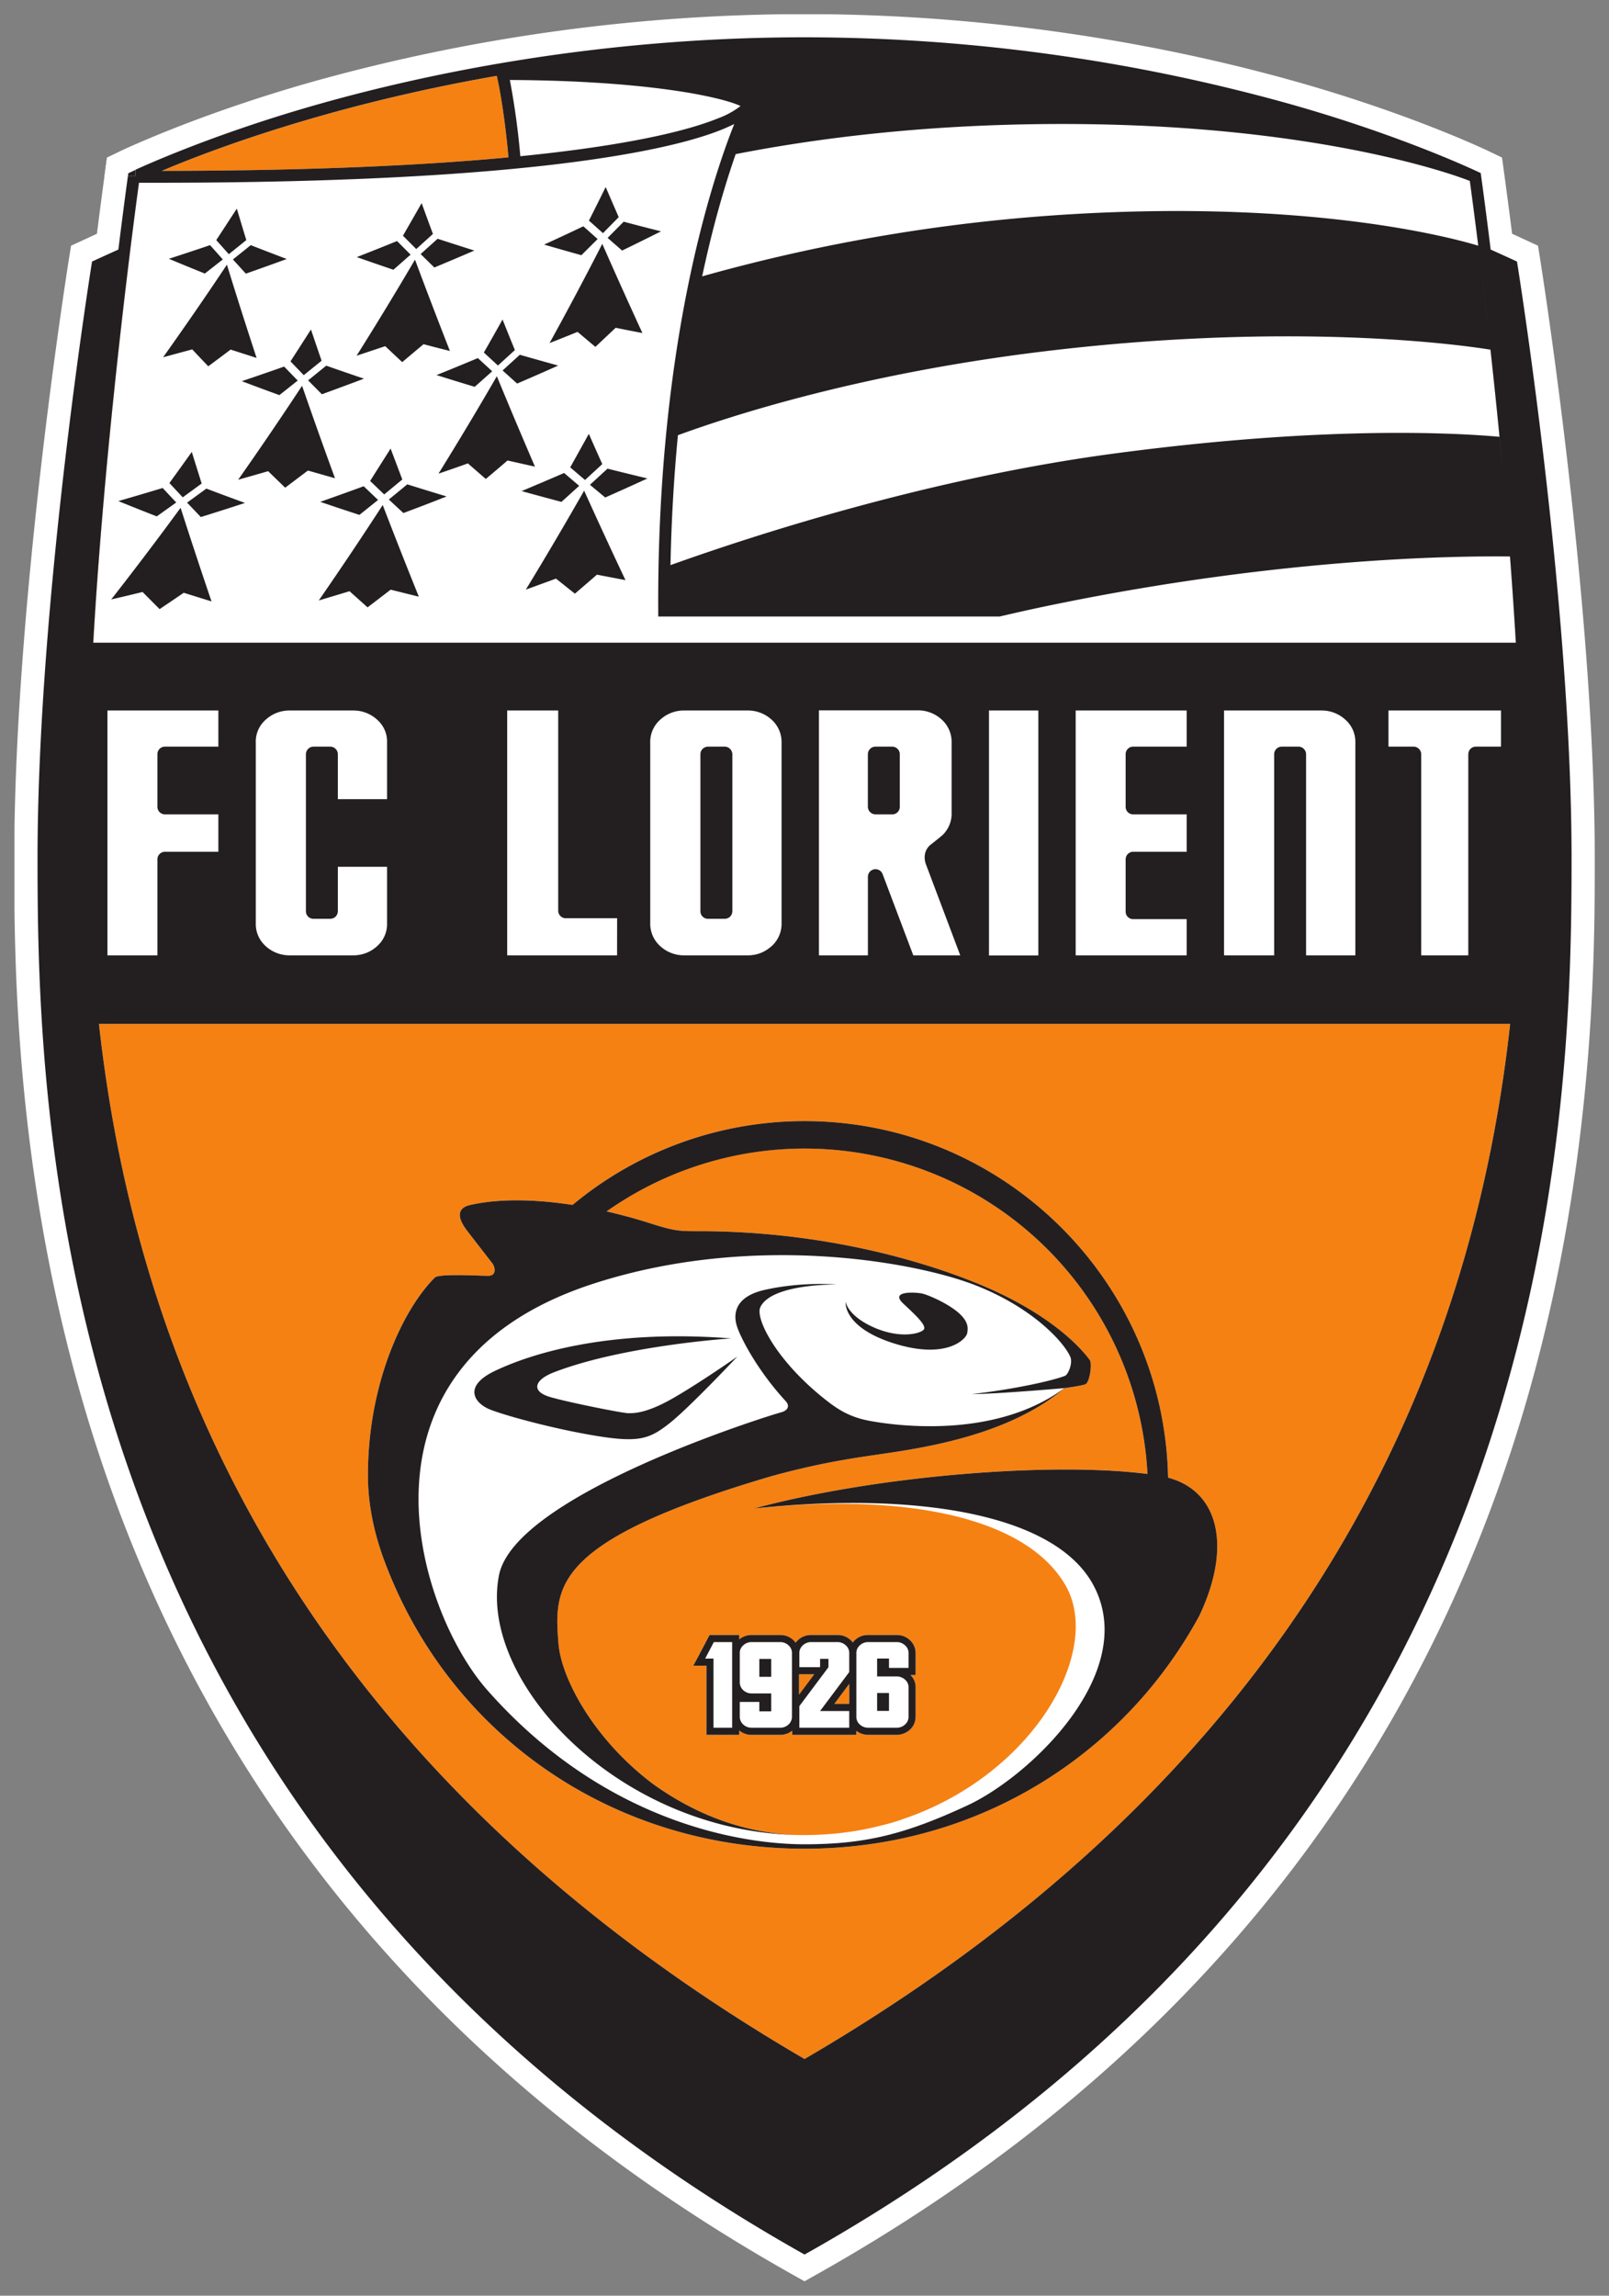 <svg xmlns="http://www.w3.org/2000/svg" width="264.795" height="377.651" viewBox="0 0 564.374 804.912"><rect x="0" y="0" width="564.374" height="804.912" fill="#808080" stroke="none"/><defs><clipPath id="a" clipPathUnits="userSpaceOnUse"><path d="M34.02 354.33h34.011v45.351H34.02z"/></clipPath><clipPath id="c" clipPathUnits="userSpaceOnUse"><path d="M34.02 354.33h34.011v45.351H34.02z"/></clipPath></defs><g clip-path="url(#a)" transform="matrix(17.527 0 0 -17.527 -591.184 7010.207)"><path d="m0 0-.228.128c-6.571 3.689-11.131 8.889-13.555 15.456-2.032 5.506-2.032 10.673-2.032 12.88 0 5.147 1.087 11.945 1.098 12.014l.039.243.518.239c.091.725.201 1.524.201 1.524l.224.108c.063.031 1.575.757 3.922 1.418A36.7 36.7 0 0 0 0 45.354c4.165 0 7.635-.731 9.814-1.344 2.346-.661 3.858-1.387 3.921-1.418l.224-.108s.111-.799.202-1.524l.518-.239.039-.243c.011-.069 1.097-6.867 1.097-12.014 0-2.207 0-7.374-2.032-12.88C11.36 9.017 6.799 3.817.228.128z" style="fill:#fff;fill-opacity:1;fill-rule:nonzero;stroke:none" transform="translate(49.83 354.33)"/><path d="M0 0s-5.406 2.636-13.314 2.636S-26.629 0-26.629 0s-.664-4.765-.92-9.237H.921C.665-4.765 0 0 0 0m-13.314-37.569C-2.507-31.274.154-22.759.807-16.863h-28.243c.654-5.896 3.315-14.411 14.122-20.706" style="fill:#f58113;fill-opacity:1;fill-rule:nonzero;stroke:none" transform="translate(63.145 396.346)"/><path d="M0 0h.304L0-.406zm1.004-.193v-.399H.705zm-2.201.891v.089h-.594l-.041-.076-.174-.33-.11-.209h.261v-1.384h.658v.088a.4.4 0 0 1 .241-.088h.587q.128.004.232.085v-.085h1.283v.081a.4.4 0 0 1 .231-.081h.587a.4.4 0 0 1 .258.107c.074.07.11.155.111.263v.574a.35.35 0 0 1-.103.254h.103v.433a.35.35 0 0 1-.113.264.4.4 0 0 1-.26.104h-.587a.4.4 0 0 1-.299-.151.4.4 0 0 1-.301.151H.232A.4.4 0 0 1-.069.633a.4.4 0 0 1-.304.154H-.96a.38.38 0 0 1-.237-.089m.295 2.618q.294.03.578.052c2.731.2 4.912-.3 5.656-1.588.757-1.313-.64-3.784-3.232-4.67a4 4 0 0 0-.423-.127l-.082-.021a6 6 0 0 0-.275-.061l-.01-.003a6.3 6.3 0 0 0-1-.111q-.1-.003-.201-.004c-1.096 0-2.129.371-3.037 1.027-1.158.872-1.833 2.089-1.889 2.816-.086 1.128-.126 2.048 4.282 3.342 1.221.332 1.888.385 2.614.504.915.15 2.286.449 3.231 1.253 0 0 .345.045.419.077.088.037.14.423.087.488-.059.073-.607.855-2.229 1.52-1.201.494-3.186 1.054-5.601 1.054-.378 0-.472-.003-1.032.178a9 9 0 0 1-.807.217 6.84 6.84 0 0 0 3.962 1.259 6.875 6.875 0 0 0 6.864-6.51c-1.876.241-5.375-.019-7.875-.692m8.46.561q-.082.031-.173.057C7.307 7.88 4.074 11.066.109 11.066a7.24 7.24 0 0 1-4.642-1.677c-.66.102-1.411.145-2.054-.002-.131-.031-.356-.13-.047-.528l.495-.636c.047-.061.104-.252-.084-.252-.189 0-.985.048-1.068-.034-.631-.631-1.337-2.11-1.337-3.957 0-.522.1-1.057.284-1.589.001-.002.069-.19.104-.277C-6.924-1.239-3.719-3.49.109-3.49c2.761 0 5.186 1.192 6.825 3.1.408.473.766.992 1.07 1.547.614 1.283.444 2.365-.446 2.72" style="fill:#fff;fill-opacity:1;fill-rule:nonzero;stroke:none" transform="translate(49.721 366.473)"/><path d="M0 0c-.256 4.472-.921 9.237-.921 9.237s-5.406 2.636-13.314 2.636c-2.285 0-4.36-.22-6.158-.533q.01-.035.047-.23c.049-.265.127-.747.186-1.401-1.689-.158-3.946-.268-6.938-.27a10 10 0 0 1-.451-.202l-.005-.036-.001-.003c-.063-.458-.672-4.959-.914-9.198z" style="fill:#fff;fill-opacity:1;fill-rule:nonzero;stroke:none" transform="translate(64.066 387.109)"/><path d="M0 0q-.41.89-.803 1.784A72 72 0 0 0-1.858-.201q.281.11.56.224l.357-.3.406.382Q-.268.051 0 0m-1.265-3.057-.302.257a80 80 0 0 0-.85-.362q.398-.11.797-.216zm-.18.37.297-.253.345.318q-.136.303-.269.605-.185-.335-.373-.67M-.406 1.65q.392.19.779.384-.375.094-.748.193l-.321-.324zm-1.927-6.783.604.22.378-.301q.222.19.441.38l.571-.109q-.422.893-.827 1.79a77 77 0 0 0-1.167-1.98m-.58 4.269a71 71 0 0 0-1.168-1.949q.295.1.589.205.179-.157.358-.311.219.183.435.369l.549-.123q-.39.903-.763 1.809m1.863-2.172.306-.254q.425.188.845.381-.401.096-.799.196zm-8.416.035.267-.286.379.277q-.1.316-.198.632a65 65 0 0 0-.448-.623m2.655 1.946a75 75 0 0 0-1.279-1.88q.301.085.6.171l.341-.33.455.343.542-.154a111 111 0 0 0-.659 1.85m-2.301-2.338.275-.288q.444.138.884.282-.388.141-.773.287zm4.038.063q.144-.136.291-.271.435.162.865.332a65 65 0 0 0-.787.242zm4.6 5.648q-.131.3-.261.603-.165-.336-.335-.672l.281-.251zM-6.477-5.35l.616.185.361-.323.462.354.564-.14q-.37.915-.723 1.834a75 75 0 0 0-1.28-1.91m-1.54 4.387q.375-.142.752-.279l.367.291-.272.28a56 56 0 0 0-.847-.292m3.212-1.967-.234.619-.41-.648.282-.27zm3.909 4.81-.286.255q-.39-.186-.785-.366.372-.108.746-.212zm-7.031-.021-.19.629-.411-.629.251-.282zm-.009-.671q.411.144.819.293a57 57 0 0 0-.721.277q-.178-.144-.357-.286zM-6.42-.554q-.108.312-.213.625-.204-.32-.41-.638l.266-.276zm-1.977 2.026-.255.286a66 66 0 0 0-.824-.273q.358-.15.719-.295zm-.932-4.862-.272.29q-.441-.133-.887-.262.383-.155.769-.306zm.641 2.725q.225.166.447.334l.52-.167q-.306.931-.594 1.865A74 74 0 0 0-9.592-.485l.583.158q.159-.17.321-.338m2.274-.56q.422.154.842.312a61 61 0 0 0-.755.26l-.363-.294zm3.907.214q.412.177.822.36-.385.107-.768.216l-.345-.314zm-.849-.065q.176.155.35.311l-.287.264q-.411-.173-.827-.34.381-.12.764-.235m.804.735q-.125.305-.247.612a54 54 0 0 0-.374-.661l.282-.26zm-8.078-4.988q.315.072.627.149l.341-.343q.243.163.483.327l.556-.173q-.318.934-.619 1.873a72 72 0 0 0-1.388-1.833m5.823 4.747.427.359q.262-.07.528-.136-.358.912-.699 1.827A72 72 0 0 0-5.72-.454l.573.191zm.168 2.15-.271.272a56 56 0 0 0-.806-.321q.366-.129.733-.253zm.447.414q-.114.308-.226.617-.186-.326-.374-.652l.266-.267zm.028-.671q.402.167.801.339-.369.117-.735.236l-.34-.306zm-2.283-4.688q.39-.133.784-.261l.373.299-.288.274q-.433-.159-.869-.312M4.139-27.423h-.298l.298.399zm0-.477h-.998v.432l.583.779v.167h-.168v-.167h-.415v.275a.2.2 0 0 0 .067.159.24.24 0 0 0 .164.068h.536a.24.24 0 0 0 .165-.068.2.2 0 0 0 .066-.159v-.373l-.583-.779h.583zm-1.004 1.069h.304l-.304-.406zm-.142-.843a.21.21 0 0 0-.066-.159.24.24 0 0 0-.165-.067H2.18a.24.24 0 0 0-.165.067.21.21 0 0 0-.066.159v.29h.391v-.188h.238v.358H2.18a.24.24 0 0 0-.165.068.21.21 0 0 0-.066.159v.573a.2.2 0 0 0 .066.159.24.24 0 0 0 .165.068h.582a.24.24 0 0 0 .165-.068.2.2 0 0 0 .066-.159zM1.796-27.9h-.373v1.383h-.167l.174.33h.366zm2.486 1.486a.2.2 0 0 0 .066.159c.05.046.101.066.164.068h.583a.24.24 0 0 0 .164-.068.2.2 0 0 0 .067-.159v-.289h-.391v.187h-.238v-.358h.398a.25.25 0 0 0 .164-.067.2.2 0 0 0 .067-.16v-.573a.2.2 0 0 0-.067-.159.24.24 0 0 0-.164-.067h-.583a.24.24 0 0 0-.164.067.2.2 0 0 0-.066.159zm-.001-1.549a.4.4 0 0 1 .231-.08h.587a.4.4 0 0 1 .259.107q.109.103.11.262v.574a.34.34 0 0 1-.103.254h.103v.434a.35.35 0 0 1-.113.263.38.38 0 0 1-.26.104h-.587a.38.38 0 0 1-.298-.15.38.38 0 0 1-.302.15h-.54a.38.38 0 0 1-.301-.154.38.38 0 0 1-.305.154h-.587a.38.38 0 0 1-.237-.088v.088h-.594l-.04-.075-.174-.331-.111-.208h.262v-1.384h.657v.088a.38.38 0 0 1 .242-.088h.587a.38.38 0 0 1 .232.085v-.085h1.282zm.654.757h-.238v-.358h.238zm-2.595.324h.238v.358H2.34zm2.701 6.668c1.04-.325 1.434.083 1.458.204s.055.335-.517.636c-.111.058-.293.14-.387.16-.112.024-.647.062-.383-.193.213-.203.498-.451.415-.533-.082-.083-.474-.176-.978.04-.547.236-.582.522-.582.522s-.067-.51.974-.836m-5.951-1.85c.827-.134 1.047-.064 1.441.245.394.306 1.37 1.344 1.37 1.344s-.716-.503-1.275-.826c-.56-.323-.811-.307-.914-.307s-1.181.213-1.558.323c-.379.11-.331.338.078.496 1.404.539 3.543.677 3.543.677-2.551.197-4.094-.347-4.732-.653s-.409-.646-.086-.772c.322-.127 1.307-.394 2.133-.527m-.047 3.054c3.186 1.024 6.405.425 7.582-.024 1.192-.454 1.828-1.175 1.94-1.452.051-.125-.047-.351-.106-.374-.248-.099-1.037-.273-1.866-.366.484 0 1.852.119 1.852.119s.345.046.42.078c.088.036.14.422.086.488-.059.073-.606.854-2.228 1.52-1.202.493-3.186 1.054-5.602 1.054-.378 0-.472-.004-1.031.178a10 10 0 0 1-.807.217 6.872 6.872 0 0 0 10.825-5.252c-1.876.242-5.374-.019-7.875-.691 3.187.341 6.033-.084 6.801-1.549.909-1.735-1.276-3.809-2.529-4.39-1.253-.582-2.054-.778-3.263-.778s-3.984.405-6.351 3.09c-1.404 1.594-2.955 6.492 2.152 8.132m-4.251-5.43c0-.003.069-.191.104-.278 1.316-3.352 4.521-5.603 8.349-5.603 2.761 0 5.185 1.191 6.825 3.099.407.474.765.993 1.069 1.548.615 1.282.444 2.365-.446 2.72a2 2 0 0 1-.173.057c-.078 3.945-3.31 7.132-7.275 7.132a7.25 7.25 0 0 1-4.643-1.677c-.659.101-1.411.144-2.053-.002-.132-.031-.356-.131-.047-.528l.494-.637c.048-.06.104-.251-.084-.251s-.985.048-1.067-.035c-.631-.63-1.338-2.109-1.338-3.956 0-.523.1-1.058.285-1.589m9.774 2.675c-.374.067-.606.2-.839.378-1.027.787-1.48 1.673-1.365 1.904.231.471 1.531.449 1.531.449s-.705.063-1.457-.11c-.578-.134-.631-.474-.539-.74.086-.251.417-.881.968-1.48.103-.111.026-.198-.09-.227-.217-.056-5.327-1.642-5.645-3.259-.422-2.137 2.445-5.198 6.115-5.198-1.096 0-2.129.371-3.037 1.026-1.159.872-1.834 2.09-1.889 2.817-.087 1.128-.127 2.047 4.281 3.342 1.221.332 1.888.385 2.615.504.914.15 2.285.448 3.23 1.252-1.413-1.043-3.435-.738-3.879-.658M3.245-34.527c-10.807 6.295-13.468 14.811-14.121 20.706h28.242c-.653-5.896-3.314-14.411-14.121-20.706m-13.32 37.533h.328c4.802 0 7.736.27 9.496.586.88.157 1.466.326 1.849.481q.136.057.24.108C1.398 3.078.316-.168.316-5.395l.001-.276h6.832q.666.157 1.357.294c4.341.866 7.665.921 8.857.907a103 103 0 0 0 .117-1.725h-28.47c.243 4.25.855 8.763.915 9.201m.449.234-.093-.04zm6.713 1.905q.008-.035.047-.23c.049-.265.127-.747.186-1.401-1.689-.158-3.946-.268-6.938-.27.946.401 3.335 1.314 6.705 1.901m4.422-.852c-.601-.244-1.788-.54-3.952-.756a15 15 0 0 1-.21 1.525c1.579-.007 2.756-.119 3.541-.249.404-.068.704-.14.898-.203q.116-.039.178-.069a1.7 1.7 0 0 0-.455-.248m6.885-.111c5.344 0 8.142-1.13 8.164-1.139l.001-.001s.358-2.566.65-5.699l-.056.581c-.945.085-3.574.22-7.737-.338C5.65-2.919 2.087-4.096.562-4.643c.019.935.072 1.803.149 2.599C1.842-1.63 4.389-.817 7.947-.378c5.065.624 8.476.134 9.025.045-.09.811-.175 1.522-.244 2.08-.493.15-3.296.917-8.14.63a35 35 0 0 1-7.392-1.243q.099.463.2.863c.166.654.331 1.182.471 1.582 1.433.281 3.665.603 6.527.603m9.109-2.752c-.176.082-.527.24-.527.24-.105.858-.199 1.53-.199 1.53s-1.511.732-3.845 1.389a36.2 36.2 0 0 1-9.687 1.327c-4.112 0-7.538-.722-9.687-1.327-2.334-.657-3.846-1.389-3.846-1.389s-.093-.672-.199-1.53c0 0-.35-.158-.527-.24 0 0-1.091-6.77-1.091-11.939 0-5.168.225-19.44 15.35-27.93 15.124 8.49 15.35 22.762 15.35 27.93 0 5.169-1.092 11.939-1.092 11.939" style="fill:#231f20;fill-opacity:1;fill-rule:nonzero;stroke:none" transform="translate(46.586 393.304)"/><path d="M0 0a.7.7 0 0 1-.47.193h-1.309A.7.7 0 0 1-2.249 0a.58.58 0 0 1-.189-.454v-3.603a.59.59 0 0 1 .189-.455.7.7 0 0 1 .47-.193H-.47a.7.7 0 0 1 .47.193.59.59 0 0 1 .189.455v1.123h-.985v-.888A.16.16 0 0 0-.84-3.93a.16.16 0 0 0-.108-.044h-.335a.15.15 0 0 0-.152.152v3.139a.153.153 0 0 0 .152.153h.335A.15.15 0 0 0-.84-.576a.15.15 0 0 0 .044-.107v-.898h.985v1.127A.58.58 0 0 1 0 0m20.23.193V-.53h.502a.153.153 0 0 0 .153-.152v-4.023h.942v4.023h.001a.15.15 0 0 0 .152.152h.502v.723zm-6.26-4.898h2.221v.724h-1.069a.15.15 0 0 0-.152.15v1.046c0 .084.068.152.152.152h1.069v.748h-1.069a.15.15 0 0 0-.152.151v1.053a.15.15 0 0 0 .152.151h1.069v.723H13.97zm-1.735-.003h.988V.193h-.988zM19.377 0a.7.7 0 0 1-.469.193h-1.969v-4.898h1.003v4.022a.153.153 0 0 0 .152.153h.335a.15.15 0 0 0 .108-.046.15.15 0 0 0 .044-.107v-4.022h.986v4.251a.59.59 0 0 1-.19.454M7.099-3.822a.16.16 0 0 0-.044-.108.16.16 0 0 0-.109-.044h-.334a.15.15 0 0 0-.152.152v3.139c0 .04.016.08.044.108a.16.16 0 0 0 .108.045h.334a.155.155 0 0 0 .153-.153zM7.895 0a.7.7 0 0 1-.47.193h-1.31A.7.7 0 0 1 5.646 0a.59.59 0 0 1-.19-.454v-3.603a.6.6 0 0 1 .19-.455.7.7 0 0 1 .469-.193h1.31c.18.005.328.065.47.193a.6.6 0 0 1 .189.455v3.603A.6.6 0 0 1 7.895 0m2.555-1.733a.15.15 0 0 0-.152-.152h-.335a.155.155 0 0 0-.152.152v1.05a.153.153 0 0 0 .152.153h.335a.15.15 0 0 0 .108-.046.15.15 0 0 0 .044-.107zm.616-.76c.086.068.117.091.232.187a.59.59 0 0 1 .189.455v1.4a.6.6 0 0 1-.189.454.7.7 0 0 1-.471.193H8.832v-4.901h.98v1.57a.152.152 0 0 0 .293.058l.615-1.628h.94l-.677 1.795c-.077.185-.018.337.083.417M3.658-3.918a.15.15 0 0 0-.044.108V.193H2.593v-4.898h2.199l.001.742H3.766a.15.15 0 0 0-.108.045m-9.065-.787h1v1.92c0 .084.068.152.152.152h1.068v.748h-1.068a.15.15 0 0 0-.108.045.15.15 0 0 0-.044.108v1.051a.15.15 0 0 0 .152.151h1.068v.723h-2.22z" style="fill:#fff;fill-opacity:1;fill-rule:nonzero;stroke:none" transform="translate(41.287 385.56)"/></g><g clip-path="url(#c)" transform="matrix(1.25 0 0 -1.25 -37.52 504.606)"><path d="m0 0-.228.128c-6.571 3.689-11.131 8.889-13.555 15.456-2.032 5.506-2.032 10.673-2.032 12.88 0 5.147 1.087 11.945 1.098 12.014l.039.243.518.239c.091.725.201 1.524.201 1.524l.224.108c.063.031 1.575.757 3.922 1.418A36.7 36.7 0 0 0 0 45.354c4.165 0 7.635-.731 9.814-1.344 2.346-.661 3.858-1.387 3.921-1.418l.224-.108s.111-.799.202-1.524l.518-.239.039-.243c.011-.069 1.097-6.867 1.097-12.014 0-2.207 0-7.374-2.032-12.88C11.36 9.017 6.799 3.817.228.128z" style="fill:#fff;fill-opacity:1;fill-rule:nonzero;stroke:none" transform="translate(255.765 -236.245)scale(14.021)"/><path d="M0 0s-5.406 2.636-13.314 2.636S-26.629 0-26.629 0s-.664-4.765-.92-9.237H.921C.665-4.765 0 0 0 0m-13.314-37.569C-2.507-31.274.154-22.759.807-16.863h-28.243c.654-5.896 3.315-14.411 14.122-20.706" style="fill:#f58113;fill-opacity:1;fill-rule:nonzero;stroke:none" transform="translate(442.454 352.874)scale(14.021)"/><path d="M0 0h.304L0-.406zm1.004-.193v-.399H.705zm-2.201.891v.089h-.594l-.041-.076-.174-.33-.11-.209h.261v-1.384h.658v.088a.4.4 0 0 1 .241-.088h.587q.128.004.232.085v-.085h1.283v.081a.4.4 0 0 1 .231-.081h.587a.4.4 0 0 1 .258.107c.074.07.11.155.111.263v.574a.35.35 0 0 1-.103.254h.103v.433a.35.35 0 0 1-.113.264.4.4 0 0 1-.26.104h-.587a.4.4 0 0 1-.299-.151.4.4 0 0 1-.301.151H.232A.4.4 0 0 1-.069.633a.4.4 0 0 1-.304.154H-.96a.38.38 0 0 1-.237-.089m.295 2.618q.294.03.578.052c2.731.2 4.912-.3 5.656-1.588.757-1.313-.64-3.784-3.232-4.67a4 4 0 0 0-.423-.127l-.082-.021a6 6 0 0 0-.275-.061l-.01-.003a6.3 6.3 0 0 0-1-.111q-.1-.003-.201-.004c-1.096 0-2.129.371-3.037 1.027-1.158.872-1.833 2.089-1.889 2.816-.086 1.128-.126 2.048 4.282 3.342 1.221.332 1.888.385 2.614.504.915.15 2.286.449 3.231 1.253 0 0 .345.045.419.077.088.037.14.423.087.488-.059.073-.607.855-2.229 1.52-1.201.494-3.186 1.054-5.601 1.054-.378 0-.472-.003-1.032.178a9 9 0 0 1-.807.217 6.84 6.84 0 0 0 3.962 1.259 6.875 6.875 0 0 0 6.864-6.51c-1.876.241-5.375-.019-7.875-.692m8.46.561q-.082.031-.173.057C7.307 7.88 4.074 11.066.109 11.066a7.24 7.24 0 0 1-4.642-1.677c-.66.102-1.411.145-2.054-.002-.131-.031-.356-.13-.047-.528l.495-.636c.047-.061.104-.252-.084-.252-.189 0-.985.048-1.068-.034-.631-.631-1.337-2.11-1.337-3.957 0-.522.1-1.057.284-1.589.001-.002.069-.19.104-.277C-6.924-1.239-3.719-3.49.109-3.49c2.761 0 5.186 1.192 6.825 3.1.408.473.766.992 1.07 1.547.614 1.283.444 2.365-.446 2.72" style="fill:#fff;fill-opacity:1;fill-rule:nonzero;stroke:none" transform="translate(254.235 -65.999)scale(14.021)"/><path d="M0 0c-.256 4.472-.921 9.237-.921 9.237s-5.406 2.636-13.314 2.636c-2.285 0-4.36-.22-6.158-.533q.01-.035.047-.23c.049-.265.127-.747.186-1.401-1.689-.158-3.946-.268-6.938-.27a10 10 0 0 1-.451-.202l-.005-.036-.001-.003c-.063-.458-.672-4.959-.914-9.198z" style="fill:#fff;fill-opacity:1;fill-rule:nonzero;stroke:none" transform="translate(455.362 223.354)scale(14.021)"/><path d="M0 0q-.41.89-.803 1.784A72 72 0 0 0-1.858-.201q.281.11.56.224l.357-.3.406.382Q-.268.051 0 0m-1.265-3.057-.302.257a80 80 0 0 0-.85-.362q.398-.11.797-.216zm-.18.37.297-.253.345.318q-.136.303-.269.605-.185-.335-.373-.67M-.406 1.65q.392.19.779.384-.375.094-.748.193l-.321-.324zm-1.927-6.783.604.22.378-.301q.222.19.441.38l.571-.109q-.422.893-.827 1.79a77 77 0 0 0-1.167-1.98m-.58 4.269a71 71 0 0 0-1.168-1.949q.295.1.589.205.179-.157.358-.311.219.183.435.369l.549-.123q-.39.903-.763 1.809m1.863-2.172.306-.254q.425.188.845.381-.401.096-.799.196zm-8.416.035.267-.286.379.277q-.1.316-.198.632a65 65 0 0 0-.448-.623m2.655 1.946a75 75 0 0 0-1.279-1.88q.301.085.6.171l.341-.33.455.343.542-.154a111 111 0 0 0-.659 1.85m-2.301-2.338.275-.288q.444.138.884.282-.388.141-.773.287zm4.038.063q.144-.136.291-.271.435.162.865.332a65 65 0 0 0-.787.242zm4.6 5.648q-.131.3-.261.603-.165-.336-.335-.672l.281-.251zM-6.477-5.35l.616.185.361-.323.462.354.564-.14q-.37.915-.723 1.834a75 75 0 0 0-1.28-1.91m-1.54 4.387q.375-.142.752-.279l.367.291-.272.28a56 56 0 0 0-.847-.292m3.212-1.967-.234.619-.41-.648.282-.27zm3.909 4.81-.286.255q-.39-.186-.785-.366.372-.108.746-.212zm-7.031-.021-.19.629-.411-.629.251-.282zm-.009-.671q.411.144.819.293a57 57 0 0 0-.721.277q-.178-.144-.357-.286zM-6.42-.554q-.108.312-.213.625-.204-.32-.41-.638l.266-.276zm-1.977 2.026-.255.286a66 66 0 0 0-.824-.273q.358-.15.719-.295zm-.932-4.862-.272.29q-.441-.133-.887-.262.383-.155.769-.306zm.641 2.725q.225.166.447.334l.52-.167q-.306.931-.594 1.865A74 74 0 0 0-9.592-.485l.583.158q.159-.17.321-.338m2.274-.56q.422.154.842.312a61 61 0 0 0-.755.26l-.363-.294zm3.907.214q.412.177.822.36-.385.107-.768.216l-.345-.314zm-.849-.065q.176.155.35.311l-.287.264q-.411-.173-.827-.34.381-.12.764-.235m.804.735q-.125.305-.247.612a54 54 0 0 0-.374-.661l.282-.26zm-8.078-4.988q.315.072.627.149l.341-.343q.243.163.483.327l.556-.173q-.318.934-.619 1.873a72 72 0 0 0-1.388-1.833m5.823 4.747.427.359q.262-.07.528-.136-.358.912-.699 1.827A72 72 0 0 0-5.72-.454l.573.191zm.168 2.15-.271.272a56 56 0 0 0-.806-.321q.366-.129.733-.253zm.447.414q-.114.308-.226.617-.186-.326-.374-.652l.266-.267zm.028-.671q.402.167.801.339-.369.117-.735.236l-.34-.306zm-2.283-4.688q.39-.133.784-.261l.373.299-.288.274q-.433-.159-.869-.312M4.139-27.423h-.298l.298.399zm0-.477h-.998v.432l.583.779v.167h-.168v-.167h-.415v.275a.2.2 0 0 0 .067.159.24.24 0 0 0 .164.068h.536a.24.24 0 0 0 .165-.068.2.2 0 0 0 .066-.159v-.373l-.583-.779h.583zm-1.004 1.069h.304l-.304-.406zm-.142-.843a.21.21 0 0 0-.066-.159.24.24 0 0 0-.165-.067H2.18a.24.24 0 0 0-.165.067.21.21 0 0 0-.066.159v.29h.391v-.188h.238v.358H2.18a.24.24 0 0 0-.165.068.21.21 0 0 0-.066.159v.573a.2.2 0 0 0 .066.159.24.24 0 0 0 .165.068h.582a.24.24 0 0 0 .165-.068.2.2 0 0 0 .066-.159zM1.796-27.9h-.373v1.383h-.167l.174.33h.366zm2.486 1.486a.2.2 0 0 0 .066.159c.05.046.101.066.164.068h.583a.24.24 0 0 0 .164-.068.2.2 0 0 0 .067-.159v-.289h-.391v.187h-.238v-.358h.398a.25.25 0 0 0 .164-.067.2.2 0 0 0 .067-.16v-.573a.2.2 0 0 0-.067-.159.24.24 0 0 0-.164-.067h-.583a.24.24 0 0 0-.164.067.2.2 0 0 0-.066.159zm-.001-1.549a.4.4 0 0 1 .231-.08h.587a.4.4 0 0 1 .259.107q.109.103.11.262v.574a.34.34 0 0 1-.103.254h.103v.434a.35.35 0 0 1-.113.263.38.38 0 0 1-.26.104h-.587a.38.38 0 0 1-.298-.15.38.38 0 0 1-.302.15h-.54a.38.38 0 0 1-.301-.154.38.38 0 0 1-.305.154h-.587a.38.38 0 0 1-.237-.088v.088h-.594l-.04-.075-.174-.331-.111-.208h.262v-1.384h.657v.088a.38.38 0 0 1 .242-.088h.587a.38.38 0 0 1 .232.085v-.085h1.282zm.654.757h-.238v-.358h.238zm-2.595.324h.238v.358H2.34zm2.701 6.668c1.04-.325 1.434.083 1.458.204s.055.335-.517.636c-.111.058-.293.14-.387.16-.112.024-.647.062-.383-.193.213-.203.498-.451.415-.533-.082-.083-.474-.176-.978.04-.547.236-.582.522-.582.522s-.067-.51.974-.836m-5.951-1.85c.827-.134 1.047-.064 1.441.245.394.306 1.37 1.344 1.37 1.344s-.716-.503-1.275-.826c-.56-.323-.811-.307-.914-.307s-1.181.213-1.558.323c-.379.11-.331.338.078.496 1.404.539 3.543.677 3.543.677-2.551.197-4.094-.347-4.732-.653s-.409-.646-.086-.772c.322-.127 1.307-.394 2.133-.527m-.047 3.054c3.186 1.024 6.405.425 7.582-.024 1.192-.454 1.828-1.175 1.94-1.452.051-.125-.047-.351-.106-.374-.248-.099-1.037-.273-1.866-.366.484 0 1.852.119 1.852.119s.345.046.42.078c.088.036.14.422.086.488-.059.073-.606.854-2.228 1.52-1.202.493-3.186 1.054-5.602 1.054-.378 0-.472-.004-1.031.178a10 10 0 0 1-.807.217 6.872 6.872 0 0 0 10.825-5.252c-1.876.242-5.374-.019-7.875-.691 3.187.341 6.033-.084 6.801-1.549.909-1.735-1.276-3.809-2.529-4.39-1.253-.582-2.054-.778-3.263-.778s-3.984.405-6.351 3.09c-1.404 1.594-2.955 6.492 2.152 8.132m-4.251-5.43c0-.003.069-.191.104-.278 1.316-3.352 4.521-5.603 8.349-5.603 2.761 0 5.185 1.191 6.825 3.099.407.474.765.993 1.069 1.548.615 1.282.444 2.365-.446 2.72a2 2 0 0 1-.173.057c-.078 3.945-3.31 7.132-7.275 7.132a7.25 7.25 0 0 1-4.643-1.677c-.659.101-1.411.144-2.053-.002-.132-.031-.356-.131-.047-.528l.494-.637c.048-.06.104-.251-.084-.251s-.985.048-1.067-.035c-.631-.63-1.338-2.109-1.338-3.956 0-.523.1-1.058.285-1.589m9.774 2.675c-.374.067-.606.2-.839.378-1.027.787-1.48 1.673-1.365 1.904.231.471 1.531.449 1.531.449s-.705.063-1.457-.11c-.578-.134-.631-.474-.539-.74.086-.251.417-.881.968-1.48.103-.111.026-.198-.09-.227-.217-.056-5.327-1.642-5.645-3.259-.422-2.137 2.445-5.198 6.115-5.198-1.096 0-2.129.371-3.037 1.026-1.159.872-1.834 2.09-1.889 2.817-.087 1.128-.127 2.047 4.281 3.342 1.221.332 1.888.385 2.615.504.914.15 2.285.448 3.23 1.252-1.413-1.043-3.435-.738-3.879-.658M3.245-34.527c-10.807 6.295-13.468 14.811-14.121 20.706h28.242c-.653-5.896-3.314-14.411-14.121-20.706m-13.32 37.533h.328c4.802 0 7.736.27 9.496.586.88.157 1.466.326 1.849.481q.136.057.24.108C1.398 3.078.316-.168.316-5.395l.001-.276h6.832q.666.157 1.357.294c4.341.866 7.665.921 8.857.907a103 103 0 0 0 .117-1.725h-28.47c.243 4.25.855 8.763.915 9.201m.449.234-.093-.04zm6.713 1.905q.008-.035.047-.23c.049-.265.127-.747.186-1.401-1.689-.158-3.946-.268-6.938-.27.946.401 3.335 1.314 6.705 1.901m4.422-.852c-.601-.244-1.788-.54-3.952-.756a15 15 0 0 1-.21 1.525c1.579-.007 2.756-.119 3.541-.249.404-.068.704-.14.898-.203q.116-.039.178-.069a1.7 1.7 0 0 0-.455-.248m6.885-.111c5.344 0 8.142-1.13 8.164-1.139l.001-.001s.358-2.566.65-5.699l-.056.581c-.945.085-3.574.22-7.737-.338C5.65-2.919 2.087-4.096.562-4.643c.019.935.072 1.803.149 2.599C1.842-1.63 4.389-.817 7.947-.378c5.065.624 8.476.134 9.025.045-.09.811-.175 1.522-.244 2.08-.493.15-3.296.917-8.14.63a35 35 0 0 1-7.392-1.243q.099.463.2.863c.166.654.331 1.182.471 1.582 1.433.281 3.665.603 6.527.603m9.109-2.752c-.176.082-.527.24-.527.24-.105.858-.199 1.53-.199 1.53s-1.511.732-3.845 1.389a36.2 36.2 0 0 1-9.687 1.327c-4.112 0-7.538-.722-9.687-1.327-2.334-.657-3.846-1.389-3.846-1.389s-.093-.672-.199-1.53c0 0-.35-.158-.527-.24 0 0-1.091-6.77-1.091-11.939 0-5.168.225-19.44 15.35-27.93 15.124 8.49 15.35 22.762 15.35 27.93 0 5.169-1.092 11.939-1.092 11.939" style="fill:#231f20;fill-opacity:1;fill-rule:nonzero;stroke:none" transform="translate(210.27 310.217)scale(14.021)"/><path d="M0 0a.7.7 0 0 1-.47.193h-1.309A.7.7 0 0 1-2.249 0a.58.58 0 0 1-.189-.454v-3.603a.59.59 0 0 1 .189-.455.7.7 0 0 1 .47-.193H-.47a.7.7 0 0 1 .47.193.59.59 0 0 1 .189.455v1.123h-.985v-.888A.16.16 0 0 0-.84-3.93a.16.16 0 0 0-.108-.044h-.335a.15.15 0 0 0-.152.152v3.139a.153.153 0 0 0 .152.153h.335A.15.15 0 0 0-.84-.576a.15.15 0 0 0 .044-.107v-.898h.985v1.127A.58.58 0 0 1 0 0m20.23.193V-.53h.502a.153.153 0 0 0 .153-.152v-4.023h.942v4.023h.001a.15.15 0 0 0 .152.152h.502v.723zm-6.26-4.898h2.221v.724h-1.069a.15.15 0 0 0-.152.15v1.046c0 .084.068.152.152.152h1.069v.748h-1.069a.15.15 0 0 0-.152.151v1.053a.15.15 0 0 0 .152.151h1.069v.723H13.97zm-1.735-.003h.988V.193h-.988zM19.377 0a.7.7 0 0 1-.469.193h-1.969v-4.898h1.003v4.022a.153.153 0 0 0 .152.153h.335a.15.15 0 0 0 .108-.046.15.15 0 0 0 .044-.107v-4.022h.986v4.251a.59.59 0 0 1-.19.454M7.099-3.822a.16.16 0 0 0-.044-.108.16.16 0 0 0-.109-.044h-.334a.15.15 0 0 0-.152.152v3.139c0 .04.016.08.044.108a.16.16 0 0 0 .108.045h.334a.155.155 0 0 0 .153-.153zM7.895 0a.7.7 0 0 1-.47.193h-1.31A.7.7 0 0 1 5.646 0a.59.59 0 0 1-.19-.454v-3.603a.6.6 0 0 1 .19-.455.7.7 0 0 1 .469-.193h1.31c.18.005.328.065.47.193a.6.6 0 0 1 .189.455v3.603A.6.6 0 0 1 7.895 0m2.555-1.733a.15.15 0 0 0-.152-.152h-.335a.155.155 0 0 0-.152.152v1.05a.153.153 0 0 0 .152.153h.335a.15.15 0 0 0 .108-.046.15.15 0 0 0 .044-.107zm.616-.76c.086.068.117.091.232.187a.59.59 0 0 1 .189.455v1.4a.6.6 0 0 1-.189.454.7.7 0 0 1-.471.193H8.832v-4.901h.98v1.57a.152.152 0 0 0 .293.058l.615-1.628h.94l-.677 1.795c-.077.185-.018.337.083.417M3.658-3.918a.15.15 0 0 0-.044.108V.193H2.593v-4.898h2.199l.001.742H3.766a.15.15 0 0 0-.108.045m-9.065-.787h1v1.92c0 .084.068.152.152.152h1.068v.748h-1.068a.15.15 0 0 0-.108.045.15.15 0 0 0-.044.108v1.051a.15.15 0 0 0 .152.151h1.068v.723h-2.22z" style="fill:#fff;fill-opacity:1;fill-rule:nonzero;stroke:none" transform="translate(135.978 201.631)scale(14.021)"/></g></svg>